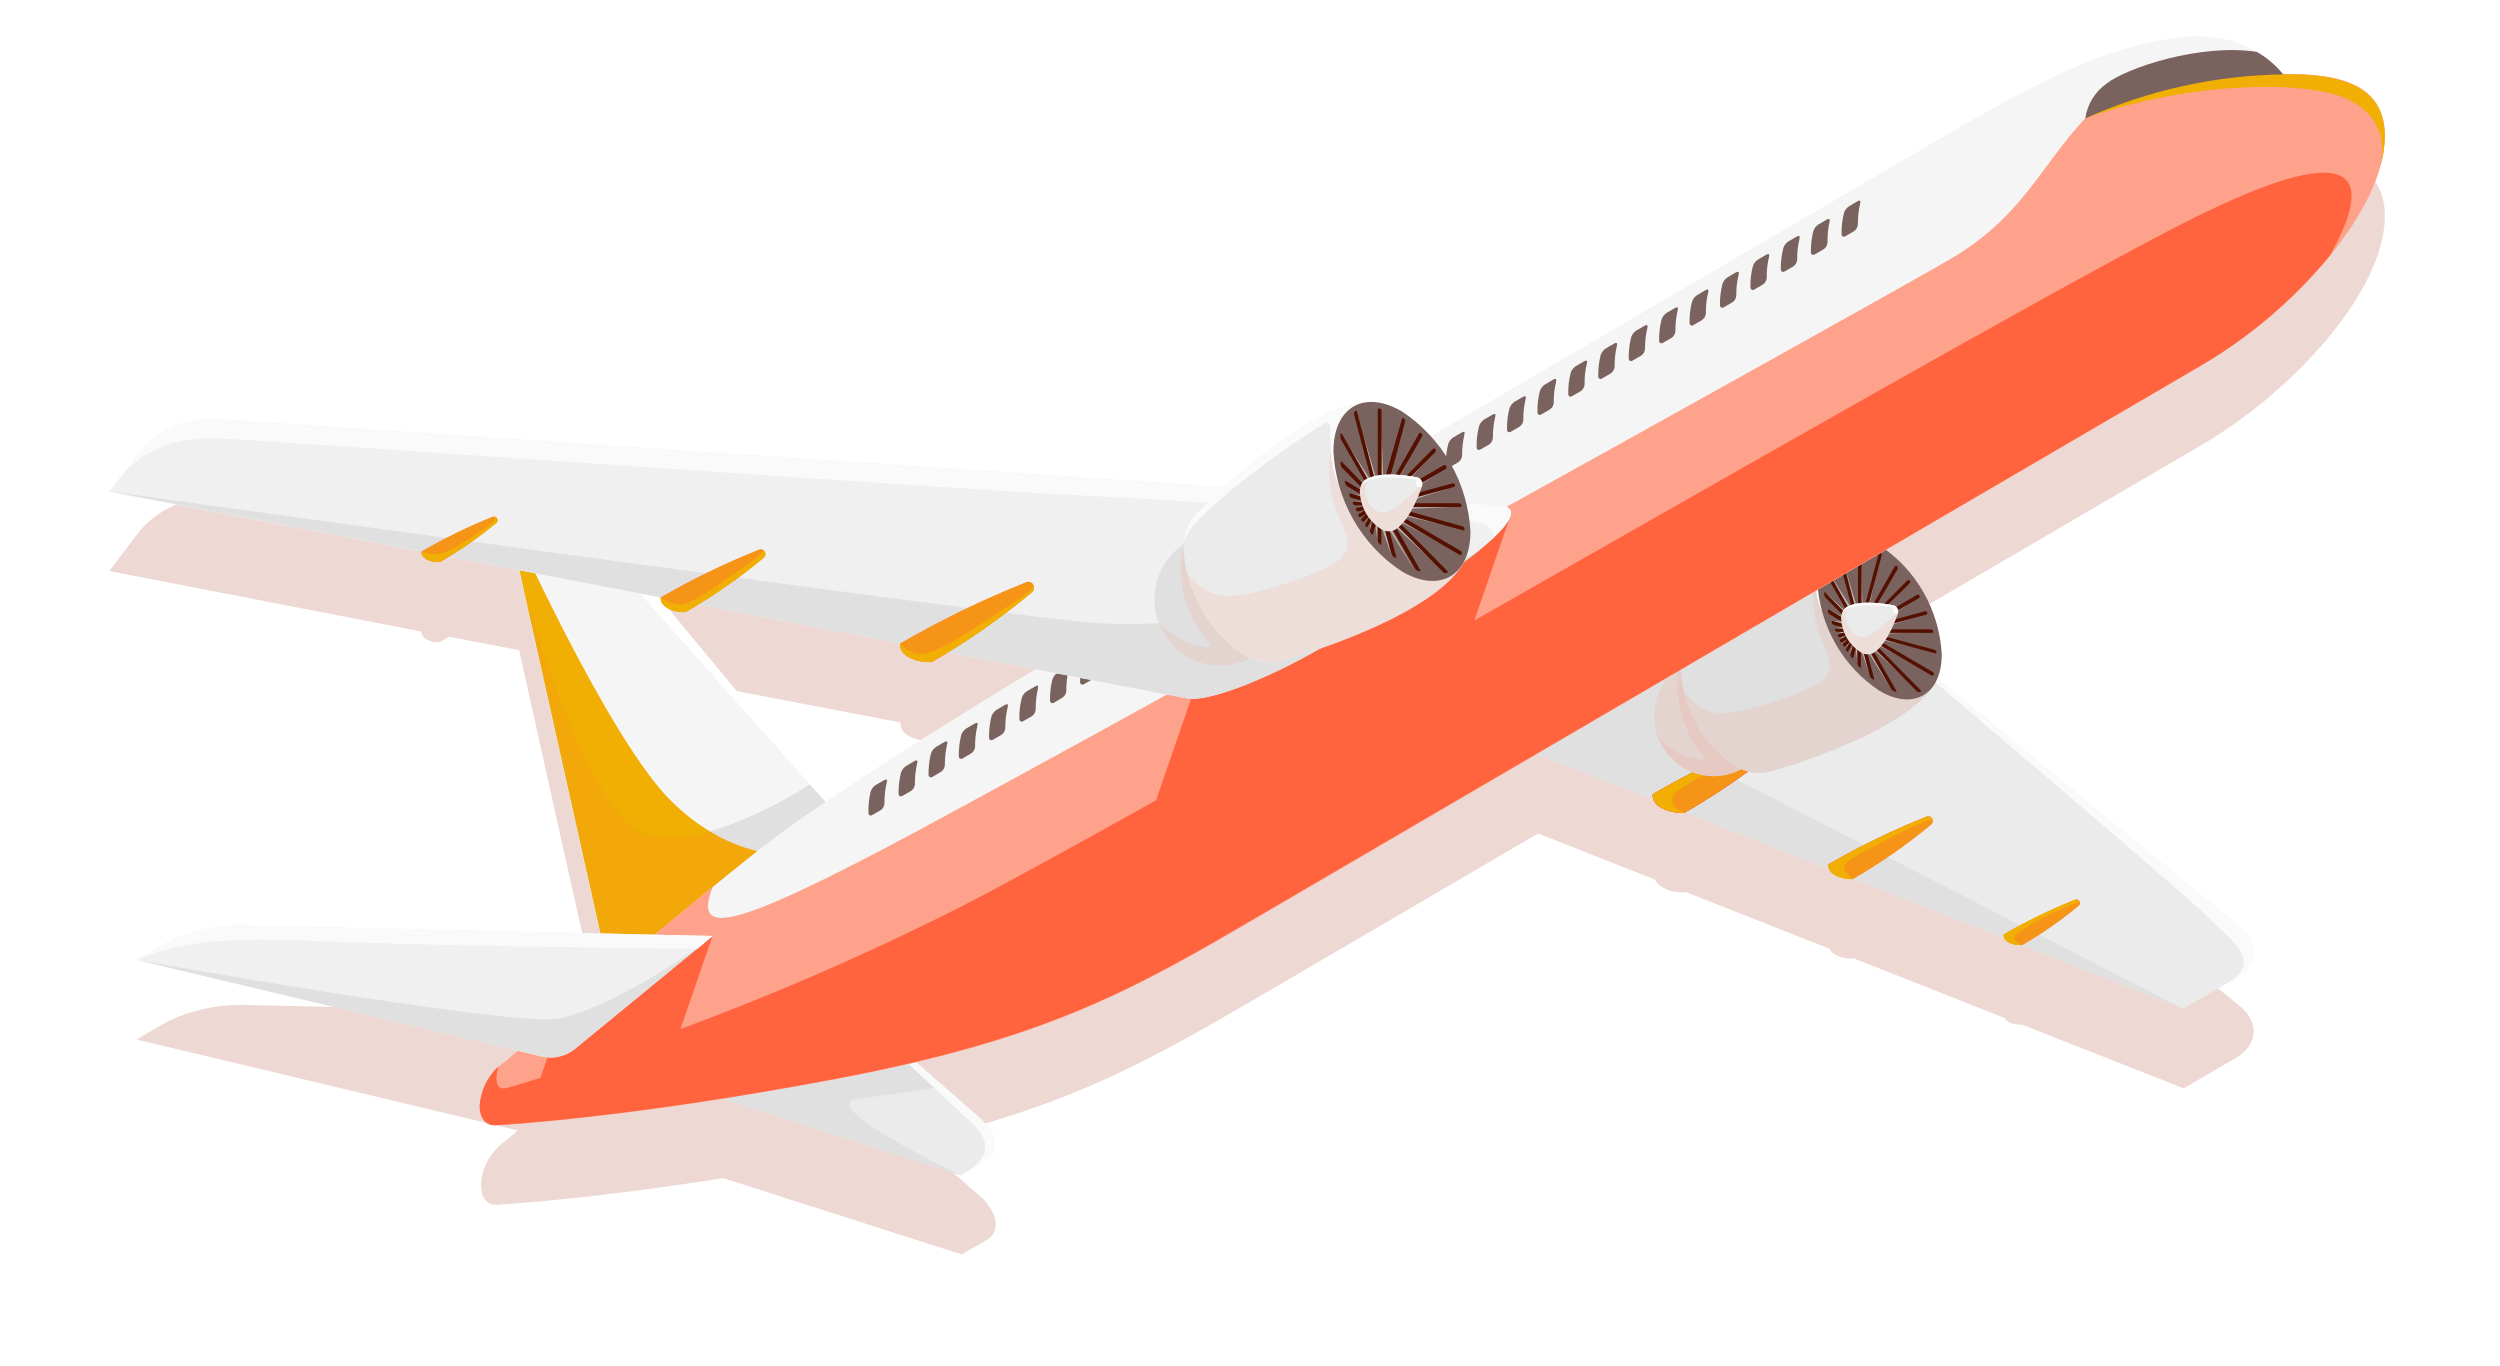 <svg width="280" height="153" viewBox="0 0 280 153" fill="none" xmlns="http://www.w3.org/2000/svg">
<g id="Layer 2">
<g id="Shadows">
<g id="Shadow" opacity="0.2" filter="url(#filter0_f_1484_1134)">
<path d="M255.708 17.253C255.708 17.253 252.267 12.414 244.88 13.055C237.492 13.695 230.537 16.718 218.4 23.811L160.279 57.77C159.342 56.68 158.242 55.746 157.018 55.003C155.951 54.324 154.721 53.954 153.461 53.935H153.387H153.218C148.374 54.095 141.324 59.639 137.134 63.41L23.679 55.783C22.163 55.767 20.662 56.085 19.281 56.716C17.899 57.347 16.67 58.276 15.679 59.436L12.238 63.955L47.225 70.738C47.225 70.738 47.119 71.155 47.636 71.528L47.763 71.614C47.885 71.678 48.012 71.732 48.143 71.774L48.333 71.838L48.723 71.913H49.114H49.251L50.053 71.464L50.296 71.315L58.148 72.821L58.275 73.376L62.433 92.102L67.214 113.467L27.109 112.548C24.207 112.518 21.337 113.161 18.718 114.428L15.299 116.425L58 126.606L57.631 126.937L57.525 127.022L57.072 127.407L56.913 127.546L56.744 127.695C56.44 127.88 56.157 128.099 55.9 128.347C55.323 128.902 54.848 129.557 54.496 130.28L54.401 130.462L54.243 130.836C54.243 130.942 54.159 131.049 54.127 131.156L54.032 131.466C53.992 131.606 53.96 131.749 53.937 131.893C53.937 131.968 53.937 132.053 53.937 132.128C53.904 132.347 53.886 132.569 53.884 132.791C53.884 134.126 54.549 134.927 55.51 134.927H55.668C56.924 134.852 66.043 134.307 80.998 131.947L107.699 140.492L109.81 139.285L110.57 138.837C110.837 138.689 111.063 138.475 111.227 138.216C111.391 137.956 111.488 137.659 111.509 137.352C111.535 137.135 111.535 136.917 111.509 136.7C111.212 135.588 110.568 134.602 109.673 133.891L102.739 127.845C120.395 123.668 129.124 118.551 141.736 111.202L172.268 93.352L185.355 98.512C185.463 98.753 185.626 98.966 185.83 99.131C185.948 99.224 186.071 99.31 186.2 99.388C186.483 99.548 186.784 99.674 187.097 99.761C187.654 99.91 188.231 99.968 188.806 99.932H188.87L204.912 106.267C204.995 106.445 205.118 106.603 205.271 106.726C205.364 106.801 205.463 106.869 205.566 106.929C205.987 107.161 206.45 107.302 206.928 107.346C207.093 107.355 207.258 107.355 207.424 107.346H207.635L224.521 114.011L224.616 114.161C224.722 114.281 224.846 114.382 224.985 114.46C225.293 114.625 225.63 114.727 225.977 114.759H226.336H226.463L244.574 121.895L250.484 118.444C252.869 117.045 253.07 114.503 250.927 112.751L216.996 84.903C217.332 84.047 217.497 83.132 217.482 82.211C217.356 79.914 216.737 77.672 215.667 75.642C214.597 73.613 213.102 71.844 211.286 70.46L246.716 49.758C247.349 49.385 247.983 48.989 248.616 48.583C248.806 48.466 248.985 48.338 249.165 48.209C249.618 47.91 250.062 47.611 250.505 47.291L251.085 46.864L252.384 45.902L252.911 45.475L254.22 44.407L254.663 44.011L256.004 42.815L256.352 42.484C256.827 42.046 257.281 41.597 257.734 41.149C257.819 41.063 257.893 40.978 257.977 40.903C258.463 40.401 258.927 39.899 259.391 39.397L259.518 39.258C260.014 38.702 260.489 38.19 260.953 37.581C264.12 33.724 266.325 29.708 266.927 26.151C268.236 18.31 262.062 17.189 255.708 17.253ZM92.649 98.629L74.771 77.04C75.097 77.227 75.455 77.35 75.826 77.404H76.143C76.304 77.413 76.466 77.413 76.628 77.404H76.818C77.282 77.158 77.768 76.87 78.253 76.581L100.86 80.918C100.828 81.14 100.861 81.367 100.955 81.57C101.006 81.696 101.074 81.814 101.156 81.922C101.236 82.016 101.324 82.101 101.419 82.179C101.536 82.281 101.664 82.371 101.799 82.446C102.601 82.86 103.498 83.048 104.396 82.99C105.001 82.67 105.613 82.314 106.232 81.922L116.005 83.802C107.678 88.898 99.192 94.239 92.649 98.629ZM73.726 75.769L74.032 75.833C74.016 75.933 74.016 76.034 74.032 76.132L73.726 75.769Z" fill="#A33A21"/>
</g>
</g>
<g id="Airplane">
<g id="Plane">
<g id="Little Wing">
<path id="Lttle wing" d="M109.535 124.979C111.646 126.795 112.036 129.007 110.474 129.925L107.635 131.624L70.211 119.649L87.351 105.677L109.535 124.979Z" fill="#EBEBEB"/>
<path id="Vector" d="M96.11 123.077C99.023 122.639 102.928 122.094 105.736 121.71L87.351 105.687L70.211 119.659L107.635 131.623C107.635 131.623 91.044 123.782 96.11 123.077Z" fill="#E0E0E0"/>
<path id="Vector_2" d="M107.635 131.624L110.474 129.968C112.036 129.049 111.614 126.838 109.534 125.022L87.371 105.677C87.371 105.677 105.914 123.057 107.656 124.67C109.397 126.283 112.732 128.793 107.635 131.624Z" fill="#FAFAFA"/>
</g>
<g id="Wing">
<g id="Wing_2">
<path id="Wing_3" d="M250.916 103.851L194.833 57.812L194.706 57.726C193.038 56.754 185.893 59.339 178.748 63.516L168.194 69.669C161.049 73.835 156.585 78.011 158.295 78.994L158.432 79.058L244.531 112.985L250.441 109.534C252.858 108.124 253.059 105.593 250.916 103.851Z" fill="#EBEBEB"/>
<path id="Vector_3" d="M188.606 79.539L207.708 68.376L194.833 57.812L194.706 57.726C193.038 56.754 185.893 59.339 178.748 63.516L168.194 69.669C161.049 73.835 156.585 78.011 158.295 78.994L158.432 79.058L244.531 112.985L188.701 84.335C186.284 83.085 186.22 80.938 188.606 79.539Z" fill="#E0E0E0"/>
<path id="Vector_4" d="M249.238 110.261L250.515 109.513C252.9 108.114 253.101 105.571 250.958 103.819L194.832 57.812C194.832 57.812 244.552 99.878 247.127 102.57C249.702 105.262 253.818 107.58 249.238 110.261Z" fill="#FAFAFA"/>
</g>
<path id="Vector_5" d="M199.188 82.113C194.346 84.047 189.648 86.332 185.13 88.949C185.13 88.949 184.898 89.793 186.059 90.477C186.864 90.891 187.764 91.079 188.666 91.022C192.604 88.753 196.343 86.148 199.843 83.234C199.958 83.133 200.034 82.993 200.059 82.841C200.083 82.688 200.054 82.531 199.976 82.398C199.899 82.264 199.777 82.163 199.633 82.111C199.489 82.059 199.332 82.059 199.188 82.113Z" fill="#FF643F"/>
<path id="Vector_6" d="M199.188 82.113C194.346 84.047 189.648 86.332 185.13 88.949C185.13 88.949 184.898 89.793 186.059 90.477C186.864 90.891 187.764 91.079 188.666 91.022C192.604 88.753 196.343 86.148 199.843 83.234C199.958 83.133 200.034 82.993 200.059 82.841C200.083 82.688 200.054 82.531 199.976 82.398C199.899 82.264 199.777 82.163 199.633 82.111C199.489 82.059 199.332 82.059 199.188 82.113Z" fill="#FF643F"/>
<path id="Vector_7" d="M199.188 82.113C194.346 84.047 189.648 86.332 185.13 88.949C185.13 88.949 184.898 89.793 186.059 90.477C186.864 90.891 187.764 91.079 188.666 91.022C192.604 88.753 196.343 86.148 199.843 83.234C199.958 83.133 200.034 82.993 200.059 82.841C200.083 82.688 200.054 82.531 199.976 82.398C199.899 82.264 199.777 82.163 199.633 82.111C199.489 82.059 199.332 82.059 199.188 82.113Z" fill="#FF643F"/>
<path id="Vector_8" d="M199.188 82.113C194.346 84.047 189.648 86.332 185.13 88.949C185.13 88.949 184.898 89.793 186.059 90.477C186.864 90.891 187.764 91.079 188.666 91.022C192.604 88.753 196.343 86.148 199.843 83.234C199.958 83.133 200.034 82.993 200.059 82.841C200.083 82.688 200.054 82.531 199.976 82.398C199.899 82.264 199.777 82.163 199.633 82.111C199.489 82.059 199.332 82.059 199.188 82.113Z" fill="#FF643F"/>
<path id="Vector_9" d="M199.188 82.113C194.346 84.047 189.648 86.332 185.13 88.949C185.13 88.949 184.898 89.793 186.059 90.477C186.864 90.891 187.764 91.079 188.666 91.022C192.604 88.753 196.343 86.148 199.843 83.234C199.958 83.133 200.034 82.993 200.059 82.841C200.083 82.688 200.054 82.531 199.976 82.398C199.899 82.264 199.777 82.163 199.633 82.111C199.489 82.059 199.332 82.059 199.188 82.113Z" fill="#FF643F"/>
<path id="Vector_10" opacity="0.64" d="M199.188 82.113C194.346 84.047 189.648 86.332 185.13 88.949C185.13 88.949 184.898 89.793 186.059 90.477C186.864 90.891 187.764 91.079 188.666 91.022C192.604 88.753 196.343 86.148 199.843 83.234C199.958 83.133 200.034 82.993 200.059 82.841C200.083 82.688 200.054 82.531 199.976 82.398C199.899 82.264 199.777 82.163 199.633 82.111C199.489 82.059 199.332 82.059 199.188 82.113Z" fill="#F0AF02"/>
<path id="Vector_11" d="M187.616 88.833C188.461 87.829 199.152 82.135 199.975 82.349C199.893 82.223 199.77 82.13 199.627 82.087C199.484 82.044 199.331 82.053 199.194 82.114C194.352 84.049 189.654 86.333 185.136 88.95C185.136 88.95 184.904 89.794 186.065 90.478C186.87 90.892 187.77 91.08 188.672 91.022C187.711 90.702 186.772 89.847 187.616 88.833Z" fill="#F0AF02"/>
<path id="Vector_12" d="M215.793 91.45C212.002 92.961 208.323 94.746 204.786 96.791C204.786 96.791 204.606 97.454 205.524 97.988C206.156 98.316 206.864 98.464 207.572 98.415C210.649 96.639 213.573 94.602 216.311 92.326C216.395 92.244 216.45 92.136 216.465 92.018C216.481 91.901 216.457 91.781 216.397 91.68C216.337 91.578 216.244 91.5 216.135 91.458C216.025 91.417 215.905 91.414 215.793 91.45Z" fill="#FF643F"/>
<path id="Vector_13" opacity="0.64" d="M215.793 91.45C212.002 92.961 208.323 94.746 204.786 96.791C204.786 96.791 204.606 97.454 205.524 97.988C206.156 98.316 206.864 98.464 207.572 98.415C210.649 96.639 213.573 94.602 216.311 92.326C216.395 92.244 216.45 92.136 216.465 92.018C216.481 91.901 216.457 91.781 216.397 91.68C216.337 91.578 216.244 91.5 216.135 91.458C216.025 91.417 215.905 91.414 215.793 91.45Z" fill="#F0AF02"/>
<path id="Vector_14" d="M206.738 96.717C207.435 96.012 209.408 95.008 212.363 93.512C215.319 92.017 216.289 91.568 216.501 92.027C216.507 91.939 216.491 91.85 216.454 91.77C216.417 91.69 216.361 91.62 216.29 91.568C216.219 91.515 216.137 91.482 216.05 91.471C215.963 91.46 215.875 91.471 215.793 91.504C212.002 93.014 208.323 94.799 204.786 96.845C204.786 96.845 204.606 97.507 205.524 98.041C206.156 98.37 206.864 98.518 207.572 98.469C207.572 98.469 206.031 97.443 206.738 96.717Z" fill="#F0AF02"/>
<path id="Vector_15" d="M232.775 101.469C232.86 101.415 232.92 101.329 232.944 101.23C232.968 101.131 232.953 101.027 232.903 100.939C232.852 100.851 232.77 100.785 232.674 100.757C232.577 100.729 232.474 100.739 232.385 100.786C229.647 101.884 226.991 103.18 224.437 104.663C224.437 104.663 224.311 105.144 224.976 105.539C225.439 105.776 225.956 105.883 226.474 105.849C228.692 104.571 230.8 103.106 232.775 101.469Z" fill="#FF643F"/>
<path id="Vector_16" opacity="0.64" d="M232.775 101.469C232.86 101.415 232.92 101.329 232.944 101.23C232.968 101.131 232.953 101.027 232.903 100.939C232.852 100.851 232.77 100.785 232.674 100.757C232.577 100.729 232.474 100.739 232.385 100.786C229.647 101.884 226.991 103.18 224.437 104.663C224.437 104.663 224.311 105.144 224.976 105.539C225.439 105.776 225.956 105.883 226.474 105.849C228.692 104.571 230.8 103.106 232.775 101.469Z" fill="#F0AF02"/>
<path id="Vector_17" d="M225.745 104.654C227.325 103.562 229.008 102.632 230.769 101.877C232.7 101.012 232.88 100.937 232.88 101.15C232.879 101.086 232.863 101.022 232.833 100.965C232.803 100.909 232.759 100.86 232.706 100.824C232.653 100.788 232.592 100.766 232.528 100.76C232.465 100.753 232.401 100.763 232.342 100.787C229.604 101.885 226.948 103.181 224.394 104.665C224.394 104.665 224.268 105.146 224.933 105.541C225.396 105.778 225.913 105.885 226.431 105.851C225.914 105.626 225.291 105.103 225.745 104.654Z" fill="#F0AF02"/>
</g>
<g id="Tail">
<path id="Tail_2" d="M97.132 95.199L66.093 57.651C64.33 55.515 61.512 54.596 59.76 55.59L56.668 57.406L68.794 111.735L97.132 95.199Z" fill="#F5F5F5"/>
<path id="Vector_18" d="M97.131 95.197L90.936 87.72C88.213 89.45 78.007 95.55 72.097 93.338C65.258 90.764 58.272 64.433 58.272 64.433L68.826 111.754L97.131 95.197Z" fill="#E0E0E0"/>
<path id="Vector_19" d="M71.55 110.081L97.133 95.126C87.634 97.263 80.879 95.286 75.244 89.785C68.12 82.874 56.711 57.301 56.711 57.301L68.637 110.711L71.55 110.081Z" fill="#F0AF02"/>
<path id="Vector_20" opacity="0.1" d="M97.089 95.145C89.838 96.736 84.223 95.978 79.463 93.104C76.825 93.841 74.186 94.109 72.076 93.329C65.743 90.925 59.189 67.873 58.355 64.775L68.624 110.773L71.537 110.089L97.089 95.145Z" fill="#FF643F"/>
<path id="Vector_21" d="M65.599 59.638C63.763 57.576 61.04 56.219 59.52 56.615L56.766 57.33L59.858 55.557C61.568 54.574 64.386 55.557 66.19 57.694L97.23 95.177L65.599 59.638Z" fill="white"/>
</g>
<g id="Turbine">
<path id="Vector_22" d="M198.581 80.198C198.581 81.532 198.19 82.835 197.459 83.943C196.727 85.052 195.687 85.916 194.47 86.426C193.253 86.936 191.914 87.069 190.622 86.809C189.33 86.549 188.144 85.907 187.212 84.965C186.281 84.022 185.647 82.821 185.39 81.513C185.133 80.206 185.265 78.851 185.769 77.619C186.273 76.387 187.126 75.335 188.221 74.594C189.317 73.853 190.604 73.458 191.921 73.458C193.687 73.461 195.379 74.172 196.627 75.435C197.876 76.699 198.578 78.412 198.581 80.198Z" fill="#E0E0E0"/>
<path id="Vector_23" opacity="0.1" d="M198.581 80.198C198.581 81.532 198.19 82.835 197.459 83.943C196.727 85.052 195.687 85.916 194.47 86.426C193.253 86.936 191.914 87.069 190.622 86.809C189.33 86.549 188.144 85.907 187.212 84.965C186.281 84.022 185.647 82.821 185.39 81.513C185.133 80.206 185.265 78.851 185.769 77.619C186.273 76.387 187.126 75.335 188.221 74.594C189.317 73.853 190.604 73.458 191.921 73.458C193.687 73.461 195.379 74.172 196.627 75.435C197.876 76.699 198.578 78.412 198.581 80.198Z" fill="#FF643F"/>
<path id="Vector_24" opacity="0.1" d="M198.582 80.199C198.583 78.978 198.257 77.78 197.638 76.733C197.018 75.686 196.129 74.829 195.065 74.254C194.002 73.679 192.804 73.407 191.599 73.468C190.395 73.53 189.23 73.921 188.228 74.601C187.826 76.404 187.865 78.279 188.344 80.063C188.822 81.847 189.724 83.485 190.972 84.835C191.437 85.315 188.239 85.294 185.695 82.517C186.235 83.997 187.273 85.239 188.625 86.024C189.978 86.809 191.561 87.088 193.096 86.812C194.632 86.535 196.022 85.722 197.025 84.513C198.028 83.304 198.579 81.777 198.582 80.199Z" fill="#FF643F"/>
<path id="Vector_25" d="M207.265 60.107C200.827 60.107 189.841 71.067 189.239 71.858C188.541 72.8 188.194 73.961 188.257 75.137C188.371 77.267 188.98 79.34 190.035 81.187C191.089 83.034 192.56 84.603 194.326 85.766C195.34 86.442 196.566 86.712 197.767 86.524C198.727 86.385 213.513 82.123 216.764 76.483L207.265 60.107Z" fill="#E0E0E0"/>
<path id="Vector_26" opacity="0.1" d="M216.755 76.474L207.71 60.867C205.989 61.059 204.544 61.433 204.153 62.149C202.792 64.392 202.644 68.708 204.153 71.966C205.662 75.224 205.567 76.335 199.024 78.471C192.48 80.608 190.781 80.298 188.533 77.35C189.329 80.803 191.408 83.813 194.338 85.757C195.352 86.432 196.578 86.703 197.778 86.515C198.749 86.376 213.536 82.114 216.755 76.474Z" fill="#FF643F"/>
<path id="Vector_27" d="M207.264 60.107C200.826 60.107 189.84 71.067 189.238 71.858C188.666 72.615 188.338 73.533 188.299 74.486C188.71 72.894 190.473 71.377 192.774 69.39C195.909 66.812 199.201 64.436 202.631 62.276C203.876 61.667 202.547 64.861 203.982 68.343L207.697 60.866L207.264 60.107Z" fill="#FAFAFA"/>
<path id="Vector_28" d="M217.475 73.289C217.475 77.796 214.309 79.623 210.499 77.369C208.471 76.027 206.784 74.22 205.574 72.095C204.364 69.97 203.665 67.587 203.533 65.138C203.533 60.641 206.647 58.814 210.499 61.068C212.528 62.407 214.218 64.212 215.43 66.335C216.642 68.458 217.342 70.84 217.475 73.289Z" fill="#7A635E"/>
<path id="Vector_29" opacity="0.5" d="M210.189 69.22L213.524 65.535L209.587 69.519L210.189 69.22ZM209.767 68.761L212.036 64.328L209.249 69.199L209.767 68.761ZM209.228 68.43L210.284 63.527L208.806 68.985L209.228 68.43ZM208.627 68.248L208.447 63.238V68.889L208.627 68.248ZM214.642 67.084L209.83 69.904L210.484 69.776L214.642 67.084ZM209.133 72.874L211.803 77.146L209.007 72.201L209.133 72.874ZM215.371 68.857L209.999 70.31L210.664 70.363L215.371 68.857ZM209.682 72.575L213.344 75.982L209.397 71.966L209.682 72.575ZM208.036 68.195L206.59 63.409L207.983 68.878L208.036 68.195ZM210.643 70.993L215.571 70.769H210.009L210.643 70.993ZM210.136 72.147L214.516 74.444L209.703 71.624L210.136 72.147ZM210.463 71.602L215.286 72.671L209.914 71.207L210.463 71.602ZM206.326 71.303L206.157 71.57L207.001 71.079L206.326 71.303ZM207.286 72.713V73.429L207.804 71.763L207.286 72.713ZM206.59 71.784L206.463 72.126L207.065 71.506L206.59 71.784ZM206.906 72.222L206.833 72.692L207.413 71.624L206.906 72.222ZM208.521 73.023L209.46 75.8L208.574 72.35L208.521 73.023ZM207.856 72.938L208.078 74.412V71.891L207.856 72.938ZM206.421 69.081L204.701 68.237L206.811 69.594L206.421 69.081ZM205.872 71.004L206.98 70.769H206.242L205.872 71.004ZM207.424 68.216L204.775 64.007L207.55 69.007L207.424 68.216ZM206.875 68.643L204.342 66.293L207.17 69.252L206.875 68.643ZM206.379 69.712L206.199 69.605L205.144 69.53L206.632 70.021L206.379 69.712ZM206.516 70.32L206.252 70.246L205.524 70.385L206.579 70.47L206.516 70.32Z" fill="white"/>
<path id="Vector_30" d="M209.295 71.962L214.709 77.442C214.751 77.481 214.803 77.507 214.859 77.518C214.914 77.529 214.972 77.525 215.026 77.506L215.184 77.421C215.184 77.421 215.184 77.335 215.068 77.261L209.559 71.684C209.485 71.61 209.495 71.588 209.559 71.684L216.345 75.658C216.367 75.671 216.391 75.678 216.416 75.68C216.44 75.681 216.465 75.677 216.489 75.668C216.512 75.659 216.533 75.645 216.55 75.626C216.567 75.608 216.58 75.586 216.588 75.562C216.607 75.509 216.607 75.451 216.588 75.398C216.569 75.345 216.531 75.301 216.482 75.274L209.759 71.343C209.664 71.279 209.675 71.257 209.759 71.289L216.704 73.169C216.725 73.18 216.748 73.184 216.771 73.181C216.795 73.179 216.817 73.17 216.835 73.156C216.854 73.141 216.868 73.122 216.877 73.1C216.885 73.078 216.887 73.054 216.883 73.03C216.872 72.973 216.846 72.92 216.809 72.875C216.773 72.831 216.725 72.796 216.672 72.774L209.854 70.937C209.749 70.937 209.759 70.883 209.854 70.883H216.366C216.391 70.884 216.416 70.879 216.438 70.869C216.461 70.858 216.481 70.842 216.496 70.823C216.511 70.803 216.522 70.78 216.527 70.755C216.532 70.73 216.531 70.705 216.524 70.68C216.507 70.626 216.473 70.578 216.428 70.543C216.382 70.509 216.328 70.49 216.271 70.488H209.854C209.749 70.488 209.738 70.488 209.854 70.435L215.733 68.843C215.757 68.836 215.78 68.824 215.8 68.807C215.82 68.791 215.836 68.77 215.848 68.748C215.86 68.725 215.867 68.699 215.869 68.674C215.871 68.648 215.867 68.622 215.859 68.597C215.838 68.547 215.801 68.505 215.752 68.48C215.704 68.454 215.649 68.447 215.596 68.459L209.759 70.05C209.654 70.05 209.643 70.05 209.759 69.997L214.888 67.006C214.983 66.942 215.036 66.856 215.004 66.792C214.973 66.728 215.004 66.717 214.952 66.685C214.95 66.66 214.95 66.635 214.952 66.611C214.952 66.611 214.825 66.611 214.73 66.611L209.601 69.602C209.495 69.602 209.506 69.666 209.601 69.602L213.875 65.329C213.914 65.289 213.936 65.235 213.936 65.179C213.936 65.123 213.914 65.07 213.875 65.029C213.858 65.009 213.837 64.993 213.814 64.982C213.79 64.971 213.764 64.965 213.738 64.965C213.712 64.965 213.686 64.971 213.662 64.982C213.639 64.993 213.618 65.009 213.601 65.029L209.295 69.388C209.2 69.452 209.221 69.463 209.295 69.388L212.524 63.737C212.551 63.687 212.56 63.629 212.55 63.573C212.541 63.517 212.513 63.466 212.472 63.427C212.457 63.407 212.438 63.391 212.416 63.38C212.394 63.369 212.369 63.363 212.345 63.363C212.32 63.363 212.296 63.369 212.274 63.38C212.252 63.391 212.233 63.407 212.218 63.427L208.957 69.153C208.894 69.249 208.873 69.238 208.904 69.153L210.741 62.231C210.754 62.172 210.751 62.11 210.73 62.053C210.71 61.996 210.673 61.946 210.625 61.91C210.607 61.894 210.585 61.884 210.562 61.879C210.539 61.875 210.515 61.878 210.493 61.887C210.471 61.895 210.452 61.91 210.438 61.93C210.424 61.949 210.415 61.972 210.413 61.996L208.545 69.057C208.545 69.163 208.493 69.163 208.493 69.057V61.131C208.492 61.073 208.471 61.017 208.435 60.972C208.398 60.928 208.348 60.897 208.292 60.885C208.267 60.88 208.242 60.881 208.218 60.887C208.193 60.894 208.171 60.906 208.152 60.922C208.132 60.938 208.117 60.959 208.107 60.982C208.096 61.005 208.091 61.03 208.092 61.056V69.057C208.092 69.163 208.092 69.163 208.039 69.057L206.002 61.366C206.002 61.259 205.939 61.173 205.918 61.184C205.862 61.206 205.812 61.238 205.77 61.28C205.73 61.317 205.701 61.365 205.686 61.418C205.671 61.47 205.671 61.526 205.685 61.579L207.691 69.142C207.691 69.249 207.691 69.26 207.638 69.142L204.472 63.566C204.419 63.47 204.345 63.481 204.324 63.566C204.319 63.627 204.319 63.687 204.324 63.748C204.296 63.876 204.319 64.01 204.387 64.122L207.342 69.324C207.342 69.431 207.406 69.42 207.342 69.324L204.429 66.376C204.345 66.301 204.292 66.322 204.303 66.376C204.298 66.45 204.298 66.525 204.303 66.6C204.322 66.727 204.377 66.845 204.461 66.942L207.047 69.559C207.11 69.655 207.121 69.633 207.047 69.559L204.852 68.277C204.757 68.224 204.704 68.277 204.735 68.373C204.767 68.469 204.735 68.49 204.735 68.544C204.782 68.665 204.863 68.769 204.968 68.843L206.804 69.911C206.899 69.965 206.888 69.986 206.804 69.965L205.284 69.548C205.179 69.548 205.126 69.548 205.158 69.687V69.772C205.182 69.829 205.218 69.879 205.264 69.92C205.309 69.96 205.363 69.99 205.421 70.007L206.667 70.349C206.772 70.349 206.772 70.403 206.667 70.403H205.611C205.59 70.401 205.568 70.406 205.549 70.416C205.53 70.426 205.514 70.441 205.503 70.46C205.492 70.479 205.486 70.501 205.487 70.523C205.487 70.545 205.494 70.566 205.506 70.584C205.536 70.635 205.577 70.678 205.627 70.71C205.676 70.741 205.733 70.761 205.791 70.766H206.635C206.741 70.766 206.751 70.766 206.635 70.819L205.939 71.001C205.914 71.006 205.892 71.017 205.872 71.033C205.853 71.048 205.837 71.069 205.827 71.091C205.817 71.114 205.812 71.139 205.813 71.164C205.814 71.189 205.821 71.214 205.833 71.236C205.861 71.285 205.904 71.324 205.955 71.347C206.006 71.37 206.063 71.376 206.118 71.364L206.741 71.193C206.846 71.193 206.857 71.193 206.741 71.246L206.202 71.556C206.107 71.61 206.044 71.695 206.065 71.727V71.802L206.129 71.909C206.129 71.962 206.276 71.962 206.371 71.909L206.91 71.588C207.005 71.535 207.015 71.588 206.91 71.588L206.456 72.048C206.421 72.091 206.401 72.146 206.401 72.203C206.401 72.259 206.421 72.314 206.456 72.358C206.47 72.377 206.49 72.394 206.512 72.405C206.534 72.416 206.558 72.422 206.582 72.422C206.607 72.422 206.631 72.416 206.653 72.405C206.675 72.394 206.694 72.377 206.709 72.358L207.226 71.845C207.3 71.759 207.321 71.781 207.226 71.845L206.804 72.571C206.775 72.623 206.76 72.682 206.76 72.742C206.76 72.802 206.775 72.861 206.804 72.913C206.867 73.009 206.962 73.009 207.015 72.913L207.532 72.005C207.585 71.909 207.606 71.909 207.585 72.005L207.247 73.244C207.229 73.367 207.255 73.492 207.321 73.597L207.385 73.661C207.458 73.746 207.532 73.736 207.564 73.661L207.965 72.133C207.965 72.026 208.018 72.037 208.018 72.133V74.27C208.025 74.399 208.073 74.522 208.155 74.622L208.271 74.75C208.355 74.825 208.419 74.804 208.419 74.686V72.154C208.419 72.048 208.419 72.037 208.472 72.154L209.4 75.669C209.433 75.797 209.507 75.91 209.611 75.989L209.791 76.107C209.886 76.171 209.928 76.107 209.907 76.021L208.852 72.058C208.852 71.952 208.852 71.941 208.904 72.058L211.828 77.186C211.894 77.294 211.994 77.377 212.113 77.421L212.292 77.474C212.398 77.474 212.44 77.474 212.387 77.357L209.221 71.855C209.2 71.898 209.221 71.888 209.295 71.962Z" fill="#541000"/>
<path id="Vector_31" d="M212.482 68.109C212.436 68.026 212.372 67.955 212.296 67.899C212.219 67.844 212.131 67.806 212.039 67.789C212.039 67.789 208.493 67.02 206.825 67.992C206.612 68.144 206.443 68.351 206.336 68.591C206.228 68.832 206.186 69.097 206.213 69.359C206.256 70.092 206.47 70.803 206.837 71.436C207.204 72.069 207.713 72.606 208.324 73.002C208.534 73.154 208.78 73.249 209.038 73.275C209.295 73.301 209.555 73.258 209.791 73.151C211.458 72.168 212.577 68.675 212.577 68.675C212.606 68.58 212.612 68.479 212.596 68.381C212.579 68.283 212.54 68.19 212.482 68.109Z" fill="#EBEBEB"/>
<path id="Vector_32" opacity="0.1" d="M209.588 71.026C208.237 71.902 207.193 70.844 206.887 69.765C206.797 69.574 206.746 69.366 206.736 69.153C206.727 68.942 206.76 68.73 206.832 68.531C206.905 68.332 207.017 68.149 207.16 67.994C207.303 67.84 207.476 67.715 207.668 67.629C207.373 67.697 207.089 67.804 206.823 67.949C206.61 68.102 206.441 68.309 206.334 68.549C206.226 68.789 206.184 69.054 206.211 69.317C206.255 70.049 206.468 70.761 206.835 71.394C207.202 72.027 207.711 72.563 208.322 72.959C208.532 73.112 208.778 73.206 209.036 73.233C209.293 73.259 209.553 73.216 209.789 73.109C211.456 72.126 212.575 68.633 212.575 68.633C212.608 68.542 212.621 68.445 212.612 68.349C212.602 68.253 212.572 68.16 212.522 68.078C212.533 68.665 210.939 70.139 209.588 71.026Z" fill="#FF643F"/>
<path id="Vector_33" d="M212.533 68.665C212.566 68.574 212.578 68.477 212.569 68.381C212.56 68.285 212.53 68.192 212.48 68.109C212.434 68.026 212.37 67.955 212.293 67.899C212.217 67.844 212.129 67.806 212.037 67.789C212.037 67.789 208.491 67.02 206.823 67.992C206.696 68.071 206.586 68.175 206.499 68.298C206.412 68.421 206.35 68.56 206.316 68.707C206.549 68.259 207.214 67.874 208.934 67.821C209.995 67.747 211.061 67.826 212.1 68.056C212.037 68.109 211.992 68.181 211.973 68.262C211.954 68.343 211.962 68.428 211.994 68.504C212.1 68.804 212.448 68.889 212.585 68.675L212.533 68.665Z" fill="#FAFAFA"/>
</g>
<g id="Body">
<path id="Body_2" d="M255.703 8.332C255.703 8.332 252.262 3.482 244.875 4.133C237.487 4.785 230.532 7.797 218.395 14.88L141.593 59.745C129.467 66.827 96.475 86.108 85.003 95.177C73.531 104.246 56.708 118.806 56.708 118.806C55.861 119.364 55.156 120.116 54.649 121.001C54.143 121.887 53.85 122.88 53.795 123.901C53.795 125.237 54.46 126.038 55.42 126.038H55.578C57.151 125.952 71.209 125.098 93.71 120.836C117.636 116.306 127.071 110.795 141.593 102.302L246.701 40.827C256.389 35.165 265.582 25.06 266.911 17.208C268.241 9.357 262.057 8.267 255.703 8.332Z" fill="#F5F5F5"/>
<path id="Vector_34" d="M233.55 13.257C228.474 18.705 226.49 24.334 218.395 29.056C210.669 33.574 115.747 86.312 98.755 95.199C81.763 104.087 77.647 104.813 79.811 99.365C69.056 108.125 56.708 118.807 56.708 118.807C55.861 119.365 55.156 120.117 54.649 121.002C54.143 121.887 53.85 122.881 53.795 123.902C53.795 125.237 54.46 126.039 55.42 126.039H55.578C57.151 125.953 71.209 125.099 93.71 120.836C117.636 116.307 127.071 110.795 141.593 102.303L246.701 40.827C256.389 35.166 265.582 25.061 266.911 17.209C268.241 9.358 262.057 8.225 255.703 8.29C251.123 7.35 238.616 7.798 233.55 13.257Z" fill="#FF643F"/>
<path id="Vector_35" opacity="0.4" d="M233.55 13.257C228.474 18.705 226.49 24.334 218.395 29.056C210.669 33.574 115.747 86.312 98.755 95.199C81.763 104.087 77.647 104.813 79.811 99.365C69.056 108.125 56.708 118.807 56.708 118.807C55.861 119.365 55.156 120.117 54.649 121.002C54.143 121.887 53.85 122.881 53.795 123.902C53.795 125.237 54.46 126.039 55.42 126.039H55.578C57.151 125.953 71.209 125.099 93.71 120.836C117.636 116.307 127.071 110.795 141.593 102.303L246.701 40.827C256.389 35.166 265.582 25.061 266.911 17.209C268.241 9.358 262.057 8.225 255.703 8.29C251.123 7.35 238.616 7.798 233.55 13.257Z" fill="white"/>
<path id="Vector_36" d="M262.872 11.079C266.651 12.895 267.284 15.907 266.524 18.909C266.682 18.342 266.82 17.84 266.915 17.253C268.234 9.391 262.06 8.269 255.706 8.333C251.126 7.351 238.619 7.799 233.543 13.258C245.522 8.964 258.672 9.06 262.872 11.079Z" fill="#F0AF02"/>
<path id="Vector_37" d="M242.661 25.959C227.526 33.885 195.168 52.397 165.131 69.488L169.173 57.738L133.628 77.596L129.48 89.624C121.29 94.207 114.303 98.052 109.258 100.712C98.54 106.221 87.505 111.075 76.214 115.251L79.813 104.793L61.871 116.821L60.531 120.72C58.42 121.393 57.059 121.788 56.668 121.873C55.613 122.098 55.37 121.03 55.824 119.438C54.577 120.586 53.82 122.179 53.713 123.882C53.713 125.217 54.378 126.018 55.338 126.018H55.496C57.069 125.933 71.127 125.078 93.628 120.816C117.554 116.287 126.989 110.775 141.511 102.282L246.703 40.828C252.108 37.627 256.925 33.504 260.94 28.64C265.415 20.682 265.964 13.76 242.661 25.959Z" fill="#FF643F"/>
</g>
<g id="Windows">
<path id="Vector_38" d="M153.582 56.991C153.567 56.192 153.656 55.395 153.846 54.62C153.91 54.353 153.793 54.257 153.551 54.395L152.601 54.951C152.331 55.12 152.129 55.382 152.031 55.688C151.829 56.458 151.737 57.252 151.757 58.049C151.757 58.326 151.957 58.444 152.2 58.305L153.15 57.749C153.276 57.667 153.381 57.555 153.456 57.423C153.532 57.291 153.575 57.143 153.582 56.991Z" fill="#7A635E"/>
<path id="Vector_39" d="M156.991 55.005C156.975 54.206 157.064 53.409 157.254 52.634C157.318 52.367 157.254 52.26 156.959 52.399L156.009 52.965C155.739 53.13 155.537 53.388 155.439 53.691C155.237 54.465 155.145 55.263 155.165 56.063C155.165 56.34 155.365 56.458 155.608 56.309L156.558 55.753C156.684 55.673 156.789 55.563 156.864 55.433C156.94 55.303 156.983 55.156 156.991 55.005Z" fill="#7A635E"/>
<path id="Vector_40" d="M160.385 53.004C160.379 52.209 160.471 51.416 160.66 50.644C160.723 50.366 160.607 50.27 160.364 50.409L159.414 50.964C159.144 51.136 158.939 51.396 158.834 51.701C158.642 52.477 158.55 53.273 158.559 54.073C158.559 54.35 158.77 54.457 159.013 54.318L159.963 53.763C160.087 53.678 160.189 53.566 160.263 53.434C160.336 53.303 160.378 53.155 160.385 53.004Z" fill="#7A635E"/>
<path id="Vector_41" d="M163.756 51.02C163.751 50.222 163.84 49.426 164.02 48.649C164.094 48.382 163.967 48.286 163.735 48.425L162.775 48.98C162.511 49.151 162.31 49.407 162.205 49.706C162.009 50.481 161.916 51.279 161.931 52.078C161.923 52.133 161.931 52.189 161.956 52.239C161.98 52.29 162.018 52.331 162.066 52.359C162.114 52.386 162.169 52.399 162.224 52.395C162.279 52.39 162.331 52.369 162.374 52.334L163.334 51.768C163.457 51.685 163.559 51.575 163.633 51.445C163.706 51.315 163.748 51.17 163.756 51.02Z" fill="#7A635E"/>
<path id="Vector_42" d="M167.207 49.022C167.197 48.227 167.286 47.434 167.471 46.661C167.545 46.394 167.471 46.287 167.186 46.426L166.226 46.982C165.961 47.158 165.761 47.416 165.656 47.719C165.454 48.492 165.362 49.291 165.382 50.09C165.382 50.368 165.593 50.475 165.825 50.336L166.785 49.78C166.909 49.696 167.012 49.583 167.085 49.452C167.158 49.32 167.2 49.173 167.207 49.022Z" fill="#7A635E"/>
<path id="Vector_43" d="M170.614 47.035C170.599 46.236 170.687 45.439 170.878 44.664C170.951 44.397 170.825 44.3 170.593 44.439L169.632 44.995C169.368 45.171 169.167 45.43 169.062 45.732C168.86 46.502 168.768 47.296 168.788 48.093C168.788 48.37 168.988 48.488 169.231 48.349L170.181 47.794C170.307 47.711 170.412 47.599 170.488 47.467C170.563 47.335 170.606 47.187 170.614 47.035Z" fill="#7A635E"/>
<path id="Vector_44" d="M174.022 45.1C174.006 44.301 174.095 43.504 174.286 42.729C174.36 42.462 174.233 42.355 173.99 42.494L173.04 43.06C172.771 43.225 172.569 43.483 172.47 43.786C172.269 44.559 172.176 45.358 172.196 46.157C172.196 46.435 172.397 46.553 172.639 46.414L173.589 45.848C173.715 45.767 173.82 45.657 173.896 45.527C173.971 45.397 174.014 45.251 174.022 45.1Z" fill="#7A635E"/>
<path id="Vector_45" d="M177.473 43.048C177.457 42.253 177.546 41.459 177.737 40.688C177.8 40.41 177.737 40.314 177.441 40.453L176.492 41.008C176.221 41.178 176.019 41.439 175.922 41.745C175.72 42.519 175.627 43.317 175.647 44.117C175.647 44.394 175.848 44.501 176.09 44.362L177.04 43.807C177.167 43.724 177.272 43.612 177.347 43.48C177.422 43.349 177.465 43.2 177.473 43.048Z" fill="#7A635E"/>
<path id="Vector_46" d="M180.839 41.061C180.823 40.263 180.912 39.465 181.103 38.69C181.166 38.423 181.05 38.327 180.807 38.466L179.857 39.021C179.585 39.191 179.38 39.452 179.277 39.758C179.085 40.53 178.993 41.323 179.003 42.119C178.992 42.176 179 42.235 179.024 42.288C179.049 42.34 179.089 42.383 179.139 42.412C179.189 42.44 179.246 42.452 179.303 42.445C179.36 42.439 179.414 42.414 179.456 42.375L180.406 41.82C180.53 41.735 180.634 41.622 180.709 41.491C180.784 41.359 180.828 41.213 180.839 41.061Z" fill="#7A635E"/>
<path id="Vector_47" d="M184.243 39.065C184.236 38.27 184.328 37.476 184.517 36.704C184.58 36.437 184.454 36.33 184.221 36.469L183.261 37.025C182.996 37.201 182.796 37.459 182.691 37.762C182.499 38.537 182.407 39.334 182.417 40.133C182.417 40.411 182.628 40.518 182.86 40.379L183.82 39.823C183.944 39.739 184.047 39.626 184.12 39.495C184.193 39.363 184.235 39.216 184.243 39.065Z" fill="#7A635E"/>
<path id="Vector_48" d="M187.647 37.078C187.637 36.279 187.726 35.483 187.911 34.707C187.985 34.44 187.858 34.343 187.626 34.482L186.665 35.038C186.401 35.214 186.201 35.473 186.096 35.775C185.899 36.546 185.807 37.34 185.821 38.136C185.813 38.191 185.822 38.247 185.846 38.297C185.87 38.347 185.909 38.389 185.957 38.416C186.004 38.444 186.059 38.456 186.114 38.452C186.169 38.448 186.221 38.427 186.264 38.392L187.225 37.836C187.349 37.752 187.451 37.639 187.525 37.508C187.598 37.376 187.64 37.229 187.647 37.078Z" fill="#7A635E"/>
<path id="Vector_49" d="M191.059 35.092C191.043 34.293 191.132 33.496 191.323 32.721C191.397 32.454 191.27 32.347 191.038 32.486L190.078 33.052C189.813 33.223 189.613 33.479 189.508 33.778C189.306 34.552 189.213 35.35 189.233 36.15C189.225 36.205 189.234 36.261 189.258 36.311C189.282 36.361 189.321 36.403 189.369 36.431C189.417 36.458 189.471 36.471 189.526 36.466C189.581 36.462 189.634 36.441 189.677 36.406L190.626 35.84C190.752 35.76 190.858 35.65 190.933 35.52C191.008 35.389 191.052 35.243 191.059 35.092Z" fill="#7A635E"/>
<path id="Vector_50" d="M194.467 33.097C194.452 32.302 194.54 31.508 194.731 30.736C194.805 30.459 194.678 30.363 194.436 30.502L193.486 31.057C193.215 31.226 193.013 31.488 192.916 31.794C192.714 32.567 192.621 33.366 192.641 34.165C192.641 34.443 192.842 34.55 193.085 34.411L194.034 33.856C194.161 33.773 194.266 33.661 194.341 33.529C194.416 33.397 194.46 33.249 194.467 33.097Z" fill="#7A635E"/>
<path id="Vector_51" d="M197.875 31.108C197.86 30.309 197.948 29.512 198.139 28.737C198.203 28.47 198.086 28.374 197.844 28.512L196.894 29.068C196.622 29.235 196.419 29.497 196.324 29.805C196.122 30.575 196.03 31.37 196.05 32.166C196.05 32.444 196.25 32.561 196.493 32.422L197.443 31.867C197.568 31.783 197.673 31.671 197.748 31.54C197.823 31.408 197.867 31.26 197.875 31.108Z" fill="#7A635E"/>
<path id="Vector_52" d="M201.286 29.078C201.271 28.282 201.36 27.488 201.55 26.717C201.614 26.45 201.498 26.343 201.255 26.482L200.305 27.037C200.035 27.207 199.833 27.468 199.735 27.774C199.535 28.548 199.439 29.346 199.45 30.146C199.45 30.424 199.661 30.53 199.904 30.392L200.854 29.836C200.979 29.752 201.083 29.64 201.158 29.508C201.233 29.377 201.277 29.229 201.286 29.078Z" fill="#7A635E"/>
<path id="Vector_53" d="M204.685 27.122C204.669 26.343 204.747 25.564 204.917 24.804C204.981 24.537 204.864 24.441 204.622 24.58L203.672 25.135C203.402 25.308 203.197 25.567 203.091 25.872C202.9 26.644 202.808 27.438 202.817 28.233C202.817 28.511 203.028 28.628 203.26 28.49L204.221 27.934C204.359 27.849 204.475 27.731 204.556 27.589C204.637 27.447 204.682 27.286 204.685 27.122Z" fill="#7A635E"/>
<path id="Vector_54" d="M208.083 25.136C208.077 24.338 208.166 23.542 208.346 22.765C208.42 22.498 208.294 22.391 208.061 22.53L207.101 23.096C206.837 23.267 206.636 23.523 206.531 23.822C206.334 24.597 206.242 25.394 206.257 26.194C206.249 26.249 206.258 26.305 206.282 26.355C206.306 26.405 206.344 26.447 206.392 26.474C206.44 26.502 206.495 26.515 206.55 26.51C206.605 26.506 206.657 26.485 206.7 26.45L207.66 25.884C207.783 25.801 207.886 25.69 207.959 25.561C208.032 25.431 208.074 25.285 208.083 25.136Z" fill="#7A635E"/>
<path id="Vector_55" d="M99.059 89.963C99.054 89.169 99.142 88.376 99.323 87.603C99.397 87.325 99.323 87.229 99.038 87.368L98.077 87.923C97.813 88.099 97.612 88.358 97.507 88.66C97.326 89.437 97.245 90.234 97.265 91.032C97.265 91.309 97.476 91.416 97.708 91.277L98.668 90.722C98.786 90.634 98.883 90.52 98.95 90.388C99.018 90.257 99.055 90.112 99.059 89.963Z" fill="#7A635E"/>
<path id="Vector_56" d="M102.468 87.829C102.458 87.031 102.546 86.234 102.732 85.458C102.806 85.191 102.679 85.084 102.447 85.223L101.486 85.789C101.222 85.961 101.022 86.216 100.917 86.516C100.72 87.29 100.627 88.088 100.642 88.887C100.642 89.165 100.853 89.272 101.085 89.133L102.046 88.577C102.169 88.494 102.271 88.384 102.344 88.254C102.418 88.124 102.46 87.979 102.468 87.829Z" fill="#7A635E"/>
<path id="Vector_57" d="M105.823 85.692C105.818 84.894 105.906 84.097 106.087 83.32C106.161 83.053 106.034 82.947 105.802 83.085L104.841 83.651C104.577 83.823 104.376 84.079 104.271 84.378C104.075 85.152 103.982 85.95 103.997 86.749C103.989 86.805 103.998 86.861 104.022 86.911C104.046 86.961 104.085 87.002 104.132 87.03C104.18 87.058 104.235 87.07 104.29 87.066C104.345 87.062 104.397 87.041 104.44 87.006L105.401 86.44C105.524 86.357 105.626 86.246 105.699 86.116C105.772 85.986 105.815 85.841 105.823 85.692Z" fill="#7A635E"/>
<path id="Vector_58" d="M109.211 83.621C109.201 82.822 109.29 82.026 109.475 81.249C109.549 80.983 109.475 80.886 109.19 81.025L108.23 81.581C107.966 81.752 107.765 82.008 107.66 82.307C107.464 83.082 107.372 83.879 107.386 84.678C107.378 84.734 107.386 84.79 107.411 84.84C107.435 84.89 107.473 84.932 107.521 84.959C107.569 84.987 107.624 84.999 107.679 84.995C107.734 84.991 107.786 84.97 107.829 84.935L108.789 84.369C108.912 84.286 109.014 84.175 109.088 84.045C109.161 83.916 109.203 83.77 109.211 83.621Z" fill="#7A635E"/>
<path id="Vector_59" d="M112.596 81.54C112.59 80.742 112.682 79.945 112.87 79.169C112.934 78.902 112.87 78.795 112.575 78.934L111.625 79.5C111.355 79.668 111.15 79.924 111.045 80.227C110.853 81.002 110.761 81.799 110.77 82.598C110.77 82.876 110.981 82.983 111.224 82.844L112.174 82.288C112.297 82.205 112.399 82.095 112.472 81.965C112.546 81.835 112.588 81.69 112.596 81.54Z" fill="#7A635E"/>
<path id="Vector_60" d="M115.997 79.453C115.986 78.654 116.075 77.858 116.26 77.082C116.334 76.814 116.208 76.718 115.976 76.857L115.015 77.413C114.748 77.586 114.547 77.846 114.445 78.15C114.243 78.919 114.151 79.714 114.171 80.51C114.163 80.566 114.172 80.622 114.196 80.672C114.22 80.722 114.258 80.764 114.306 80.791C114.354 80.819 114.409 80.832 114.464 80.827C114.519 80.823 114.571 80.802 114.614 80.767L115.574 80.211C115.697 80.126 115.799 80.013 115.872 79.882C115.945 79.75 115.988 79.604 115.997 79.453Z" fill="#7A635E"/>
<path id="Vector_61" d="M119.428 77.382C119.418 76.584 119.507 75.787 119.692 75.011C119.766 74.744 119.639 74.637 119.407 74.787L118.447 75.342C118.182 75.514 117.982 75.769 117.877 76.069C117.675 76.842 117.583 77.64 117.602 78.44C117.595 78.495 117.603 78.552 117.627 78.602C117.652 78.652 117.69 78.693 117.738 78.721C117.786 78.749 117.841 78.761 117.896 78.757C117.95 78.752 118.003 78.731 118.046 78.696L119.006 78.13C119.129 78.047 119.231 77.937 119.305 77.807C119.378 77.677 119.42 77.532 119.428 77.382Z" fill="#7A635E"/>
<path id="Vector_62" d="M122.796 75.311C122.789 74.516 122.882 73.722 123.07 72.95C123.134 72.673 123.07 72.576 122.775 72.715L121.825 73.271C121.555 73.443 121.35 73.703 121.245 74.008C121.053 74.783 120.961 75.58 120.97 76.379C120.965 76.434 120.975 76.488 121 76.537C121.025 76.585 121.064 76.625 121.111 76.651C121.159 76.677 121.212 76.689 121.266 76.684C121.32 76.679 121.371 76.659 121.413 76.625L122.374 76.07C122.498 75.985 122.6 75.873 122.673 75.741C122.747 75.609 122.789 75.462 122.796 75.311Z" fill="#7A635E"/>
<path id="Vector_63" d="M126.203 73.251C126.193 72.456 126.282 71.662 126.467 70.89C126.541 70.612 126.467 70.516 126.182 70.655L125.222 71.21C124.957 71.386 124.757 71.645 124.652 71.947C124.45 72.721 124.358 73.519 124.378 74.319C124.378 74.597 124.589 74.703 124.821 74.564L125.781 74.009C125.905 73.924 126.008 73.812 126.081 73.68C126.154 73.549 126.196 73.401 126.203 73.251Z" fill="#7A635E"/>
<path id="Vector_64" d="M129.612 71.196C129.602 70.398 129.691 69.601 129.876 68.825C129.95 68.558 129.823 68.462 129.591 68.6L128.63 69.156C128.364 69.329 128.163 69.589 128.06 69.893C127.859 70.663 127.766 71.458 127.786 72.254C127.778 72.309 127.787 72.365 127.811 72.415C127.835 72.465 127.874 72.507 127.921 72.535C127.969 72.562 128.024 72.575 128.079 72.57C128.134 72.566 128.186 72.545 128.229 72.51L129.19 71.955C129.313 71.87 129.416 71.757 129.489 71.626C129.563 71.494 129.605 71.347 129.612 71.196Z" fill="#7A635E"/>
<path id="Vector_65" d="M133.022 69.145C133.015 68.35 133.108 67.556 133.296 66.784C133.36 66.507 133.296 66.41 133.001 66.549L132.051 67.105C131.781 67.277 131.576 67.537 131.47 67.842C131.279 68.617 131.187 69.414 131.196 70.213C131.196 70.491 131.407 70.598 131.65 70.459L132.6 69.903C132.723 69.819 132.826 69.706 132.899 69.575C132.973 69.443 133.015 69.296 133.022 69.145Z" fill="#7A635E"/>
<path id="Vector_66" d="M136.442 67.105C136.432 66.307 136.521 65.51 136.706 64.734C136.78 64.467 136.653 64.371 136.421 64.51L135.46 65.065C135.196 65.241 134.996 65.5 134.89 65.802C134.689 66.572 134.597 67.367 134.616 68.163C134.608 68.218 134.617 68.274 134.641 68.324C134.665 68.374 134.704 68.416 134.752 68.444C134.799 68.471 134.854 68.484 134.909 68.48C134.964 68.475 135.016 68.454 135.059 68.419L136.02 67.864C136.144 67.779 136.246 67.667 136.319 67.535C136.393 67.403 136.435 67.256 136.442 67.105Z" fill="#7A635E"/>
<path id="Vector_67" d="M139.859 65.065C139.848 64.27 139.937 63.477 140.122 62.704C140.196 62.437 140.07 62.33 139.837 62.469L138.877 63.025C138.613 63.201 138.412 63.459 138.307 63.762C138.11 64.536 138.018 65.334 138.033 66.133C138.033 66.411 138.244 66.518 138.476 66.379L139.436 65.823C139.561 65.74 139.664 65.627 139.737 65.495C139.811 65.364 139.852 65.216 139.859 65.065Z" fill="#7A635E"/>
<path id="Vector_68" d="M143.29 63.035C143.275 62.239 143.363 61.446 143.554 60.674C143.618 60.407 143.501 60.3 143.259 60.439L142.309 60.994C142.038 61.164 141.837 61.425 141.739 61.731C141.539 62.505 141.443 63.303 141.454 64.103C141.454 64.381 141.665 64.487 141.908 64.349L142.858 63.793C142.985 63.712 143.091 63.6 143.167 63.468C143.242 63.336 143.284 63.187 143.29 63.035Z" fill="#7A635E"/>
<path id="Vector_69" d="M146.708 61.018C146.703 60.22 146.792 59.424 146.971 58.647C147.045 58.38 146.919 58.284 146.686 58.423L145.726 58.978C145.461 59.154 145.261 59.413 145.156 59.715C144.965 60.487 144.873 61.28 144.882 62.076C144.874 62.131 144.883 62.187 144.907 62.237C144.931 62.288 144.969 62.329 145.017 62.357C145.065 62.385 145.12 62.397 145.175 62.393C145.23 62.388 145.282 62.367 145.325 62.332L146.285 61.777C146.409 61.692 146.512 61.58 146.585 61.448C146.658 61.316 146.7 61.169 146.708 61.018Z" fill="#7A635E"/>
<path id="Vector_70" d="M150.168 59.054C150.153 58.255 150.241 57.458 150.432 56.683C150.506 56.416 150.379 56.309 150.147 56.448L149.187 57.014C148.922 57.185 148.722 57.441 148.617 57.74C148.415 58.514 148.323 59.312 148.342 60.112C148.342 60.389 148.543 60.507 148.786 60.368L149.736 59.802C149.862 59.721 149.967 59.612 150.042 59.481C150.117 59.351 150.161 59.205 150.168 59.054Z" fill="#7A635E"/>
</g>
<g id="Little Wign">
<path id="Lttle wing_2" d="M79.814 104.833L27.119 103.637C24.216 103.607 21.346 104.25 18.728 105.517L15.309 107.514L60.691 118.325C61.333 118.479 62.002 118.483 62.646 118.335C63.291 118.186 63.892 117.891 64.406 117.47L79.814 104.833Z" fill="#F0F0F0"/>
<path id="Vector_71" d="M64.376 117.47L79.151 105.367C75.985 107.877 67.288 113.24 62.476 114.094C57.294 115.024 15.289 107.514 15.289 107.514L60.671 118.325C61.312 118.478 61.979 118.48 62.621 118.332C63.263 118.184 63.864 117.889 64.376 117.47Z" fill="#E0E0E0"/>
<path id="Vector_72" d="M79.814 104.833L27.119 103.637C24.216 103.607 21.346 104.25 18.728 105.517L15.309 107.514C18.707 106.062 23.002 104.78 35.361 105.378C47.72 105.976 78.094 106.275 78.105 106.275L79.814 104.833Z" fill="#FAFAFA"/>
</g>
<g id="Wing_4">
<g id="Wing_5">
<path id="Wing_6" d="M168.88 56.851C168.651 56.722 168.394 56.652 168.131 56.648L23.679 46.906C22.163 46.887 20.661 47.204 19.279 47.835C17.897 48.467 16.668 49.396 15.679 50.559L12.238 55.078L132.934 78.215C135.171 78.675 141.82 76.164 148.459 72.276L159.012 66.134C166.126 61.968 170.559 57.791 168.88 56.851Z" fill="#F0F0F0"/>
<path id="Vector_73" d="M148.458 72.287L159.012 66.145C161.612 64.667 164.083 62.969 166.4 61.071C160.363 66.027 135.002 70.973 121.44 69.67C107.878 68.367 12.291 55.046 12.291 55.046L132.934 78.215C135.171 78.685 141.82 76.175 148.458 72.287Z" fill="#E0E0E0"/>
<path id="Vector_74" d="M168.879 56.851C168.65 56.722 168.392 56.652 168.13 56.648L23.677 46.906C22.161 46.887 20.659 47.204 19.277 47.835C17.895 48.467 16.667 49.396 15.677 50.559L13.197 53.764C15.224 51.093 18.696 48.861 24.374 49.096C30.052 49.331 107.128 54.822 121.386 55.505C135.645 56.189 162.262 58.058 163.919 58.24C166.029 58.464 168.277 59.158 166.726 60.686C168.89 58.838 169.797 57.343 168.879 56.851Z" fill="#FAFAFA"/>
</g>
<path id="Vector_75" d="M114.885 65.236C110.044 67.171 105.345 69.455 100.827 72.072C100.827 72.072 100.606 72.916 101.767 73.6C102.568 74.014 103.465 74.202 104.363 74.144C108.305 71.872 112.047 69.264 115.55 66.347C115.681 66.251 115.772 66.108 115.804 65.948C115.836 65.788 115.807 65.621 115.724 65.481C115.64 65.341 115.507 65.238 115.352 65.193C115.197 65.147 115.03 65.162 114.885 65.236Z" fill="#FF643F"/>
<path id="Vector_76" opacity="0.64" d="M114.885 65.236C110.044 67.171 105.345 69.455 100.827 72.072C100.827 72.072 100.606 72.916 101.767 73.6C102.568 74.014 103.465 74.202 104.363 74.144C108.305 71.872 112.047 69.264 115.55 66.347C115.681 66.251 115.772 66.108 115.804 65.948C115.836 65.788 115.807 65.621 115.724 65.481C115.64 65.341 115.507 65.238 115.352 65.193C115.197 65.147 115.03 65.162 114.885 65.236Z" fill="#F0AF02"/>
<path id="Vector_77" d="M101.77 73.601C102.571 74.015 103.468 74.203 104.366 74.146C108.308 71.874 112.05 69.265 115.553 66.348C115.618 66.298 115.673 66.236 115.714 66.165C115.755 66.094 115.782 66.016 115.793 65.934C115.803 65.853 115.798 65.77 115.777 65.69C115.756 65.611 115.719 65.537 115.669 65.472C115.722 66.134 115.078 66.476 111.448 68.858C107.817 71.24 104.735 73.238 103.194 73.238C102.739 73.228 102.291 73.119 101.881 72.918C101.472 72.717 101.11 72.429 100.82 72.073C100.82 72.073 100.609 72.874 101.77 73.601Z" fill="#F0AF02"/>
<path id="Vector_78" d="M85.028 61.562C81.237 63.072 77.558 64.857 74.02 66.903C74.02 66.903 73.851 67.565 74.759 68.099C75.39 68.427 76.098 68.575 76.806 68.526C79.887 66.755 82.811 64.718 85.545 62.438C85.63 62.356 85.684 62.247 85.7 62.13C85.716 62.012 85.692 61.893 85.631 61.791C85.571 61.689 85.479 61.611 85.369 61.57C85.26 61.528 85.139 61.525 85.028 61.562Z" fill="#FF643F"/>
<path id="Vector_79" opacity="0.64" d="M85.028 61.562C81.237 63.072 77.558 64.857 74.02 66.903C74.02 66.903 73.851 67.565 74.759 68.099C75.39 68.427 76.098 68.575 76.806 68.526C79.887 66.755 82.811 64.718 85.545 62.438C85.63 62.356 85.684 62.247 85.7 62.13C85.716 62.012 85.692 61.893 85.631 61.791C85.571 61.689 85.479 61.611 85.369 61.57C85.26 61.528 85.139 61.525 85.028 61.562Z" fill="#F0AF02"/>
<path id="Vector_80" d="M74.759 68.122C75.39 68.45 76.098 68.598 76.806 68.549C79.887 66.778 82.811 64.741 85.545 62.461C85.625 62.396 85.684 62.309 85.716 62.211C85.747 62.112 85.748 62.006 85.72 61.907C85.692 61.807 85.635 61.718 85.557 61.652C85.479 61.585 85.383 61.543 85.281 61.531C85.651 61.777 85.281 62.14 82.865 63.817C80.448 65.494 77.661 67.556 76.416 67.684C75.556 67.707 74.713 67.441 74.02 66.926C74.02 66.926 73.851 67.588 74.759 68.122Z" fill="#F0AF02"/>
<path id="Vector_81" d="M55.55 58.573C55.626 58.516 55.679 58.432 55.699 58.338C55.719 58.244 55.704 58.146 55.658 58.062C55.611 57.978 55.536 57.914 55.446 57.882C55.356 57.851 55.258 57.853 55.169 57.89C52.432 58.988 49.776 60.284 47.222 61.767C47.222 61.767 47.085 62.248 47.761 62.643C48.22 62.88 48.734 62.987 49.249 62.953C51.47 61.68 53.578 60.215 55.55 58.573Z" fill="#FF643F"/>
<path id="Vector_82" opacity="0.64" d="M55.55 58.573C55.626 58.516 55.679 58.432 55.699 58.338C55.719 58.244 55.704 58.146 55.658 58.062C55.611 57.978 55.536 57.914 55.446 57.882C55.356 57.851 55.258 57.853 55.169 57.89C52.432 58.988 49.776 60.284 47.222 61.767C47.222 61.767 47.085 62.248 47.761 62.643C48.22 62.88 48.734 62.987 49.249 62.953C51.47 61.68 53.578 60.215 55.55 58.573Z" fill="#F0AF02"/>
<path id="Vector_83" d="M47.764 62.641C48.224 62.878 48.738 62.985 49.252 62.951C51.484 61.68 53.603 60.214 55.584 58.571C55.642 58.527 55.687 58.468 55.713 58.399C55.739 58.331 55.746 58.257 55.733 58.185C55.719 58.113 55.687 58.046 55.638 57.991C55.59 57.937 55.527 57.898 55.458 57.877C55.637 58.069 55.279 58.571 53.231 59.885C51.184 61.199 49.326 62.727 47.257 61.765C47.226 61.765 47.089 62.246 47.764 62.641Z" fill="#F0AF02"/>
</g>
<path id="Window" d="M235.927 9.368C235.289 9.817 234.749 10.394 234.341 11.063C233.932 11.732 233.664 12.478 233.553 13.257C240.537 10.121 248.076 8.446 255.716 8.332C254.896 7.312 253.893 6.457 252.761 5.811C246.534 4.839 238.218 7.563 235.927 9.368Z" fill="#7A635E"/>
<g id="Turbine_2">
<path id="Vector_84" d="M136.627 74.538C140.672 74.538 143.952 71.219 143.952 67.124C143.952 63.03 140.672 59.711 136.627 59.711C132.582 59.711 129.303 63.03 129.303 67.124C129.303 71.219 132.582 74.538 136.627 74.538Z" fill="#E0E0E0"/>
<path id="Vector_85" opacity="0.1" d="M143.94 67.127C143.94 65.785 143.579 64.469 142.898 63.319C142.216 62.168 141.239 61.226 140.07 60.594C138.901 59.961 137.585 59.661 136.261 59.727C134.937 59.791 133.655 60.219 132.553 60.963C132.116 62.947 132.162 65.008 132.688 66.97C133.214 68.931 134.204 70.734 135.571 72.222C136.088 72.746 132.574 72.724 129.756 69.669C130.345 71.304 131.485 72.676 132.975 73.545C134.464 74.414 136.209 74.724 137.902 74.42C139.595 74.117 141.128 73.22 142.232 71.886C143.337 70.552 143.941 68.867 143.94 67.127Z" fill="#FF643F"/>
<path id="Vector_86" d="M153.45 45.014C146.369 45.014 134.295 57.074 133.63 57.928C132.87 58.969 132.497 60.247 132.575 61.539C132.694 63.891 133.36 66.181 134.519 68.223C135.678 70.264 137.297 72.001 139.245 73.289C140.359 74.04 141.713 74.334 143.034 74.112C144.089 73.952 160.363 69.273 163.909 63.066L153.45 45.014Z" fill="#EBEBEB"/>
<path id="Vector_87" opacity="0.1" d="M163.901 63.025L153.938 45.858C152.049 46.061 150.508 46.478 150.033 47.258C148.535 49.736 148.376 54.479 150.033 58.057C151.69 61.636 151.585 62.875 144.387 65.214C137.189 67.554 135.332 67.233 132.852 63.986C133.723 67.787 136.011 71.101 139.237 73.237C140.351 73.987 141.705 74.281 143.026 74.059C144.092 73.942 160.355 69.231 163.901 63.025Z" fill="#FF643F"/>
<path id="Vector_88" d="M153.45 45.014C146.368 45.014 134.295 57.074 133.63 57.928C133 58.765 132.632 59.773 132.574 60.823C133.028 59.071 134.959 57.416 137.492 55.226C140.942 52.387 144.566 49.772 148.342 47.396C149.714 46.723 148.247 50.237 149.819 54.072L153.914 45.868L153.45 45.014Z" fill="#FAFAFA"/>
<path id="Vector_89" d="M164.689 59.529C164.689 64.475 161.249 66.483 157.016 64.005C154.779 62.536 152.917 60.551 151.584 58.214C150.25 55.876 149.483 53.252 149.344 50.556C149.344 45.611 152.774 43.602 157.016 46.081C159.25 47.553 161.109 49.539 162.442 51.876C163.776 54.213 164.545 56.835 164.689 59.529Z" fill="#7A635E"/>
<path id="Vector_90" opacity="0.5" d="M156.65 55.044L160.312 50.985L155.985 55.364L156.65 55.044ZM156.185 54.542L158.676 49.66L155.615 55.001L156.185 54.542ZM155.594 54.168L156.797 48.827L155.183 54.83L155.594 54.168ZM154.94 53.976L154.729 48.464V54.681L154.94 53.976ZM161.557 52.694L156.28 55.792L156.998 55.653L161.557 52.694ZM155.457 59.103L158.402 63.803L155.309 58.366L155.457 59.103ZM162.317 54.681L156.407 56.283L157.135 56.337L162.317 54.681ZM156.059 58.772L160.09 62.511L155.742 58.099L156.059 58.772ZM154.254 53.955L152.671 48.688L154.201 54.702L154.254 53.955ZM157.135 57.031L162.549 56.785H156.428L157.135 57.031ZM156.576 58.291L161.388 60.823L156.111 57.725L156.576 58.291ZM156.935 57.704L162.212 58.879L156.301 57.277L156.935 57.704ZM152.386 57.373L152.185 57.661L153.114 57.116L152.386 57.373ZM153.441 58.922V59.712L154.001 57.875L153.441 58.922ZM152.681 57.853L152.534 58.227L153.209 57.544L152.681 57.853ZM153.03 58.345L152.945 58.858L153.578 57.789L153.03 58.345ZM154.803 59.221L155.858 62.276L154.887 58.473L154.803 59.221ZM154.074 59.125L154.317 60.748V57.971L154.074 59.125ZM152.491 54.852L150.592 53.922L152.977 55.418L152.491 54.852ZM151.879 56.988L153.104 56.732H152.291L151.879 56.988ZM153.6 53.922L150.655 49.372L153.716 54.884L153.6 53.922ZM152.987 54.392L150.201 51.807L153.315 55.012L152.987 54.392ZM152.449 55.546L152.249 55.418L151.098 55.343L152.745 55.888L152.449 55.546ZM152.597 56.208L152.312 56.134L151.51 56.283L152.629 56.379L152.597 56.208Z" fill="white"/>
<path id="Vector_91" d="M155.689 58.059L161.642 64.094C161.688 64.137 161.744 64.167 161.806 64.18C161.867 64.193 161.931 64.189 161.99 64.169L162.169 64.073C162.169 64.073 162.169 63.977 162.043 63.891L155.974 57.76C155.89 57.674 155.911 57.653 155.974 57.76L163.436 62.118C163.459 62.134 163.486 62.145 163.514 62.149C163.542 62.153 163.571 62.15 163.597 62.141C163.624 62.131 163.648 62.116 163.668 62.095C163.688 62.074 163.702 62.049 163.71 62.022C163.727 61.963 163.725 61.9 163.704 61.842C163.683 61.785 163.645 61.735 163.594 61.701L156.206 57.375C156.111 57.311 156.111 57.29 156.206 57.322L163.848 59.394C163.871 59.405 163.897 59.409 163.923 59.405C163.948 59.402 163.972 59.391 163.992 59.374C164.012 59.358 164.027 59.336 164.035 59.311C164.043 59.286 164.044 59.259 164.037 59.234C164.027 59.17 164 59.111 163.96 59.062C163.919 59.013 163.865 58.977 163.805 58.956L156.365 56.852C156.249 56.852 156.249 56.788 156.365 56.788H163.531C163.557 56.788 163.583 56.783 163.607 56.772C163.631 56.761 163.652 56.744 163.668 56.724C163.685 56.703 163.696 56.678 163.701 56.652C163.707 56.627 163.706 56.6 163.7 56.574C163.682 56.514 163.646 56.461 163.597 56.422C163.547 56.384 163.487 56.362 163.425 56.36H156.365C156.238 56.36 156.238 56.36 156.365 56.307L162.824 54.544C162.851 54.538 162.876 54.527 162.898 54.51C162.919 54.493 162.938 54.472 162.951 54.448C162.964 54.424 162.971 54.397 162.973 54.369C162.975 54.341 162.971 54.314 162.961 54.288C162.94 54.232 162.899 54.186 162.846 54.159C162.794 54.131 162.733 54.124 162.676 54.138L156.259 55.88C156.143 55.88 156.133 55.88 156.259 55.826L161.895 52.536C162.001 52.472 162.053 52.365 162.022 52.301L161.969 52.184L161.916 52.109C161.916 52.109 161.79 52.109 161.684 52.109L156.038 55.399C155.911 55.399 155.932 55.463 156.038 55.399L160.755 50.635C160.796 50.589 160.819 50.53 160.819 50.469C160.819 50.408 160.796 50.349 160.755 50.303C160.736 50.283 160.714 50.266 160.688 50.255C160.663 50.244 160.635 50.238 160.607 50.238C160.58 50.238 160.552 50.244 160.527 50.255C160.501 50.266 160.478 50.283 160.46 50.303L155.721 55.1C155.615 55.175 155.637 55.185 155.721 55.1L159.267 48.883C159.293 48.827 159.302 48.765 159.292 48.704C159.283 48.643 159.256 48.586 159.214 48.541C159.199 48.519 159.178 48.501 159.154 48.489C159.13 48.476 159.104 48.47 159.077 48.47C159.05 48.47 159.024 48.476 159 48.489C158.976 48.501 158.956 48.519 158.94 48.541L155.352 54.843C155.267 54.94 155.288 54.95 155.352 54.843L157.367 47.216C157.382 47.153 157.377 47.087 157.355 47.026C157.332 46.965 157.293 46.913 157.241 46.874C157.222 46.856 157.199 46.844 157.174 46.838C157.149 46.833 157.122 46.835 157.098 46.843C157.074 46.852 157.053 46.868 157.037 46.889C157.021 46.909 157.011 46.934 157.009 46.96L154.792 54.715C154.792 54.833 154.729 54.833 154.729 54.715V45.999C154.726 45.938 154.704 45.881 154.666 45.835C154.628 45.788 154.576 45.756 154.518 45.742C154.491 45.737 154.463 45.739 154.437 45.746C154.41 45.754 154.386 45.767 154.366 45.786C154.345 45.804 154.329 45.828 154.319 45.853C154.309 45.879 154.305 45.907 154.307 45.934V54.726C154.307 54.854 154.307 54.854 154.243 54.726L151.995 46.169C151.995 46.052 151.922 45.967 151.9 45.977C151.842 46.004 151.789 46.04 151.742 46.084C151.698 46.123 151.665 46.173 151.648 46.23C151.631 46.287 151.631 46.347 151.647 46.404L153.842 54.736C153.842 54.854 153.842 54.865 153.79 54.736L150.296 48.605C150.233 48.498 150.159 48.509 150.127 48.605C150.096 48.701 150.127 48.733 150.127 48.808C150.111 48.947 150.133 49.087 150.191 49.214L153.452 54.929C153.452 55.057 153.515 55.036 153.452 54.929L150.286 51.724C150.201 51.639 150.138 51.671 150.148 51.788C150.143 51.87 150.143 51.952 150.148 52.034C150.171 52.174 150.233 52.304 150.328 52.408L153.167 55.281C153.23 55.388 153.251 55.367 153.167 55.281L150.74 53.871C150.645 53.818 150.581 53.871 150.613 53.978L150.676 54.17C150.723 54.303 150.812 54.416 150.929 54.491L152.945 55.666C153.051 55.73 153.04 55.751 152.945 55.719L151.267 55.271C151.151 55.271 151.098 55.271 151.13 55.42V55.516C151.154 55.58 151.193 55.637 151.242 55.683C151.291 55.729 151.351 55.764 151.415 55.783L152.787 56.157C152.903 56.157 152.903 56.211 152.787 56.211H151.647C151.52 56.211 151.468 56.296 151.52 56.414C151.553 56.47 151.599 56.518 151.654 56.551C151.71 56.585 151.773 56.604 151.837 56.606H152.755C152.882 56.606 152.882 56.606 152.755 56.67L151.974 56.873C151.948 56.879 151.924 56.891 151.903 56.909C151.883 56.926 151.867 56.949 151.857 56.974C151.846 56.999 151.842 57.026 151.844 57.053C151.846 57.08 151.855 57.106 151.869 57.129C151.899 57.184 151.947 57.228 152.004 57.253C152.061 57.278 152.125 57.283 152.185 57.268L152.871 57.087C152.987 57.087 152.998 57.087 152.871 57.14L152.27 57.482C152.164 57.546 152.101 57.631 152.122 57.674C152.118 57.703 152.118 57.731 152.122 57.76C152.143 57.798 152.168 57.833 152.196 57.866C152.196 57.931 152.344 57.931 152.449 57.866L153.04 57.525C153.146 57.461 153.167 57.525 153.04 57.525L152.534 58.027C152.498 58.076 152.478 58.136 152.478 58.197C152.478 58.259 152.498 58.319 152.534 58.368C152.549 58.391 152.57 58.408 152.594 58.421C152.618 58.433 152.644 58.44 152.671 58.44C152.698 58.44 152.724 58.433 152.748 58.421C152.772 58.408 152.792 58.391 152.808 58.368L153.367 57.792C153.452 57.706 153.473 57.727 153.42 57.792L152.956 58.593C152.924 58.65 152.908 58.714 152.908 58.78C152.908 58.845 152.924 58.91 152.956 58.967C152.963 58.991 152.978 59.011 152.998 59.026C153.018 59.041 153.042 59.049 153.067 59.049C153.091 59.049 153.115 59.041 153.135 59.026C153.155 59.011 153.17 58.991 153.177 58.967L153.747 57.962C153.811 57.856 153.832 57.866 153.8 57.962L153.441 59.34C153.426 59.407 153.426 59.476 153.441 59.542C153.455 59.609 153.484 59.671 153.526 59.725L153.589 59.8C153.663 59.896 153.758 59.875 153.79 59.8L154.233 58.123C154.233 58.005 154.286 58.016 154.286 58.123V60.452C154.289 60.593 154.341 60.729 154.433 60.836L154.571 60.975C154.655 61.06 154.718 60.975 154.718 60.911V58.123C154.718 58.005 154.718 57.995 154.782 58.123L155.837 61.99C155.878 62.128 155.958 62.251 156.069 62.342L156.27 62.47C156.365 62.535 156.418 62.47 156.386 62.385L155.235 58.016C155.235 57.888 155.235 57.898 155.235 58.016L158.454 63.645C158.526 63.769 158.638 63.864 158.771 63.913L158.961 63.977C159.077 63.977 159.13 63.977 159.067 63.848L155.615 57.792C155.584 57.995 155.605 57.973 155.689 58.059Z" fill="#541000"/>
<path id="Vector_92" d="M159.194 53.826C159.143 53.733 159.074 53.653 158.99 53.591C158.906 53.528 158.81 53.484 158.708 53.462C158.708 53.462 154.814 52.619 152.977 53.697C152.745 53.864 152.56 54.09 152.443 54.353C152.326 54.616 152.281 54.906 152.312 55.193C152.356 55.995 152.585 56.775 152.981 57.471C153.377 58.166 153.929 58.758 154.592 59.199C154.823 59.368 155.094 59.473 155.378 59.501C155.662 59.529 155.948 59.48 156.207 59.359C158.043 58.291 159.268 54.445 159.268 54.445C159.304 54.343 159.316 54.234 159.303 54.127C159.29 54.019 159.253 53.916 159.194 53.826Z" fill="#EBEBEB"/>
<path id="Vector_93" opacity="0.1" d="M156.001 57.017C154.524 57.989 153.373 56.836 153.036 55.639C152.942 55.43 152.89 55.203 152.883 54.973C152.876 54.743 152.913 54.514 152.994 54.299C153.074 54.084 153.196 53.886 153.351 53.719C153.507 53.551 153.694 53.416 153.901 53.321C153.572 53.397 153.256 53.519 152.962 53.684C152.729 53.851 152.544 54.077 152.427 54.34C152.311 54.603 152.265 54.893 152.297 55.18C152.34 55.982 152.569 56.762 152.965 57.458C153.361 58.153 153.913 58.745 154.576 59.186C154.807 59.355 155.079 59.46 155.362 59.488C155.646 59.516 155.932 59.467 156.191 59.346C158.028 58.278 159.252 54.432 159.252 54.432C159.286 54.334 159.299 54.229 159.288 54.126C159.277 54.022 159.243 53.922 159.189 53.834C159.252 54.422 157.489 56.056 156.001 57.017Z" fill="#FF643F"/>
<path id="Vector_94" d="M159.253 54.424C159.287 54.326 159.3 54.221 159.289 54.117C159.278 54.014 159.244 53.914 159.19 53.826C159.139 53.733 159.07 53.653 158.986 53.591C158.902 53.528 158.806 53.484 158.704 53.462C158.704 53.462 154.81 52.619 152.973 53.697C152.695 53.875 152.494 54.154 152.414 54.477C152.678 53.986 153.406 53.559 155.306 53.495C156.456 53.425 157.61 53.515 158.736 53.762C158.666 53.819 158.617 53.899 158.596 53.987C158.575 54.076 158.583 54.169 158.62 54.253C158.736 54.584 159.116 54.68 159.264 54.445L159.253 54.424Z" fill="#FAFAFA"/>
</g>
</g>
</g>
</g>
<defs>
<filter id="filter0_f_1484_1134" x="0.238" y="0.996" width="278.865" height="151.496" filterUnits="userSpaceOnUse" color-interpolation-filters="sRGB">
<feFlood flood-opacity="0" result="BackgroundImageFix"/>
<feBlend mode="normal" in="SourceGraphic" in2="BackgroundImageFix" result="shape"/>
<feGaussianBlur stdDeviation="6" result="effect1_foregroundBlur_1484_1134"/>
</filter>
</defs>
</svg>
